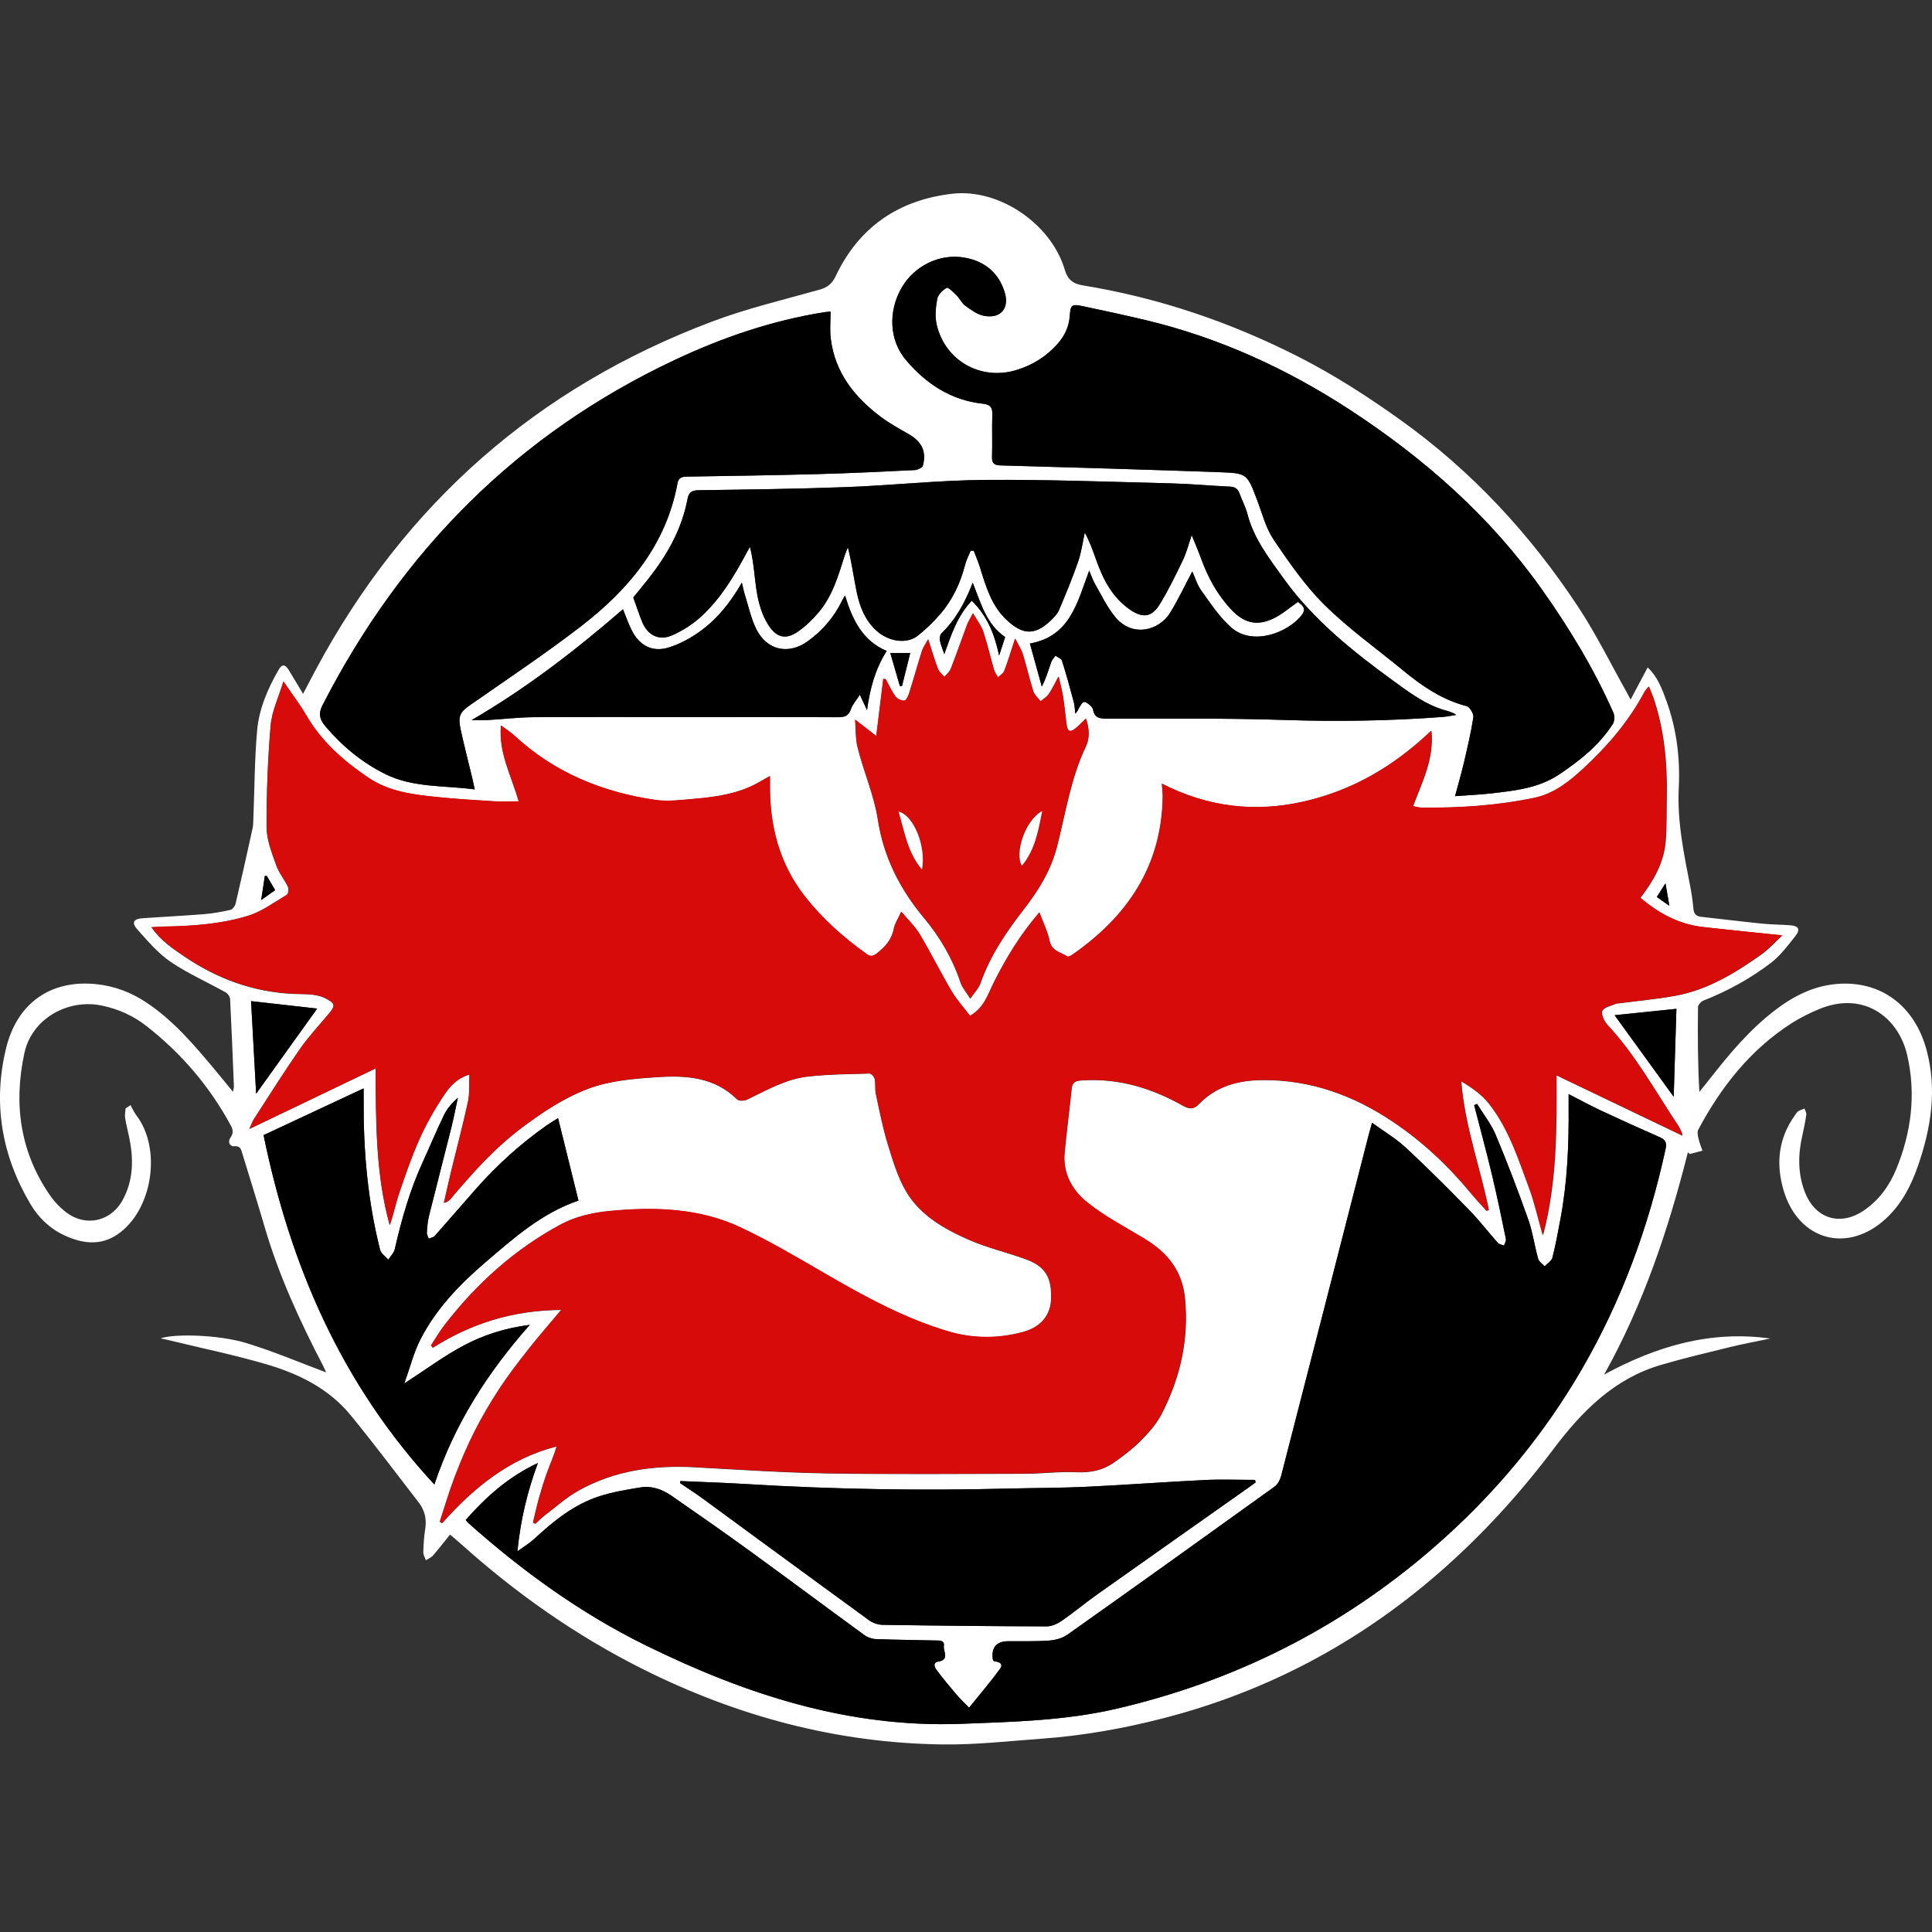 <?xml version="1.0" encoding="UTF-8" standalone="no"?>
<svg
   id="Layer_0_Image"
   data-name="Layer 0 Image"
   viewBox="0 0 1000 1000"
   version="1.1"
   sodipodi:docname="favicon.svg"
   inkscape:version="1.4 (e7c3feb100, 2024-10-09)"
   width="1000"
   height="1000"
   xmlns:inkscape="http://www.inkscape.org/namespaces/inkscape"
   xmlns:sodipodi="http://sodipodi.sourceforge.net/DTD/sodipodi-0.dtd"
   xmlns="http://www.w3.org/2000/svg"
   xmlns:svg="http://www.w3.org/2000/svg">
  <rect x="0" y="0" width="1000" height="1000" fill="#333333" stroke="none"/>
  <sodipodi:namedview
     id="namedview29"
     pagecolor="#505050"
     bordercolor="#eeeeee"
     borderopacity="1"
     inkscape:showpageshadow="0"
     inkscape:pageopacity="0"
     inkscape:pagecheckerboard="0"
     inkscape:deskcolor="#d1d1d1"
     inkscape:zoom="0.6440553"
     inkscape:cx="758.47524"
     inkscape:cy="512.37836"
     inkscape:window-width="1920"
     inkscape:window-height="1080"
     inkscape:window-x="0"
     inkscape:window-y="0"
     inkscape:window-maximized="1"
     inkscape:current-layer="Layer_0_Image" />
  <defs
     id="defs1">
    <style
       id="style1">
      .cls-1 {
        fill: #fff;
      }

      .cls-2 {
        fill: #d80b0b;
      }
    </style>
  </defs>
  <path
     class="cls-1"
     d="m 67.56,572.006 c 0.983,1.742 1.776,3.63 2.975,5.208 13.287,17.357 8.484,49.129 -9.545,61.588 -9.045,6.251 -18.555,4.88 -27.858,0.517 -7.501,-3.518 -13.304,-9.209 -17.451,-16.218 C 0.832,598.002 -3.746,570.937 3.126,542.648 8.92,518.816 26.587,506.969 49.919,509.409 c 9.329,0.974 17.857,4.199 25.651,9.355 13.847,9.148 24.496,21.607 35.015,34.178 3.216,3.845 6.363,7.743 9.993,12.166 0.25,-1.362 0.517,-2.104 0.491,-2.837 -0.604,-15.072 -1.198,-30.143 -1.975,-45.206 -0.06,-1.198 -1.19,-2.802 -2.276,-3.414 -9.502,-5.303 -19.581,-9.743 -28.531,-15.83 -6.493,-4.423 -11.812,-10.717 -17.124,-16.658 -3.242,-3.63 -2.13,-5.553 2.742,-5.898 10.597,-0.75 21.211,-1.25 31.799,-2.104 4.552,-0.371 9.096,-1.198 13.554,-2.207 1.095,-0.25 2.38,-1.905 2.664,-3.13 3.052,-12.985 5.949,-26.013 8.803,-39.05 0.397,-1.793 0.354,-3.699 0.431,-5.553 0.595,-15.054 0.604,-30.16 1.931,-45.146 0.992,-11.2 5.492,-21.599 11.105,-31.376 1.759,-3.07 3.423,-2.949 5.268,0.121 2.354,3.914 4.708,7.82 7.415,12.313 2.449,-4.665 4.587,-8.838 6.803,-12.959 45.93,-85.368 114.141,-145.508 204.821,-179.704 18.072,-6.812 37.041,-11.295 55.691,-16.529 4.147,-1.164 6.544,-3.164 8.372,-7.027 12.062,-25.556 32.825,-39.498 60.407,-42.637 24.358,-2.776 51.156,15.718 58.122,39.257 1.578,5.32 4.32,7.363 9.415,8.191 39.291,6.406 76.531,19.072 111.968,37.144 18.339,9.355 35.549,20.452 52.302,32.428 37.05,26.487 67.4,59.321 92.309,97.181 9.278,14.097 16.753,29.384 25.048,44.128 0.483,0.854 0.923,1.733 1.854,3.509 3.121,-5.863 5.889,-11.08 8.838,-16.641 5.096,4.751 7.45,11.088 9.726,17.357 5.268,14.503 7.14,29.686 6.372,44.93 -0.897,17.632 2.733,34.515 6.036,51.544 0.707,3.656 1.207,7.372 1.544,11.088 0.233,2.595 1.414,3.863 3.948,4.147 10.545,1.164 21.073,2.466 31.635,3.535 4.846,0.491 9.743,0.474 14.607,0.854 4.268,0.336 5.294,2.156 2.612,5.544 -3.897,4.932 -7.785,10.174 -12.708,13.934 -10.623,8.122 -22.349,14.546 -34.851,19.469 -1.251,0.491 -2.845,2.207 -2.862,3.38 -0.198,14.503 -0.13,28.996 0.698,43.947 1.897,-2.38 3.811,-4.734 5.691,-7.131 10.027,-12.804 20.461,-25.22 33.472,-35.179 9.519,-7.286 19.926,-12.597 32.083,-13.597 22.444,-1.854 40.111,11.105 46.327,34.075 5.596,20.659 2.336,40.731 -4.552,60.468 -3.493,10.002 -8.347,19.288 -16.167,26.643 -19.83,18.641 -45.482,11.769 -53.234,-14.296 -4.112,-13.83 -2.725,-26.996 5.889,-38.981 0.5,-0.698 0.94,-1.543 1.621,-1.983 0.992,-0.638 2.181,-0.966 3.293,-1.423 0.336,1.035 1.061,2.13 0.931,3.095 -0.5,3.544 -1.19,7.07 -1.992,10.554 -2.319,10.028 -2.492,19.995 1.293,29.678 5.441,13.899 18.529,17.745 30.79,9.217 7.674,-5.329 12.968,-12.692 16.451,-21.159 7.864,-19.081 10.33,-39.024 5.665,-59.105 -4.613,-19.857 -22.849,-33.325 -45.741,-23.694 -4.871,2.052 -9.699,4.423 -14.14,7.277 -21.349,13.709 -36.489,32.963 -48.259,55.096 -0.638,1.207 -0.19,3.164 0.155,4.69 0.474,2.095 1.336,4.104 2.026,6.156 -2.19,0.569 -4.388,1.138 -6.578,1.716 -0.328,-0.293 -0.647,-0.595 -0.966,-0.888 -10.062,39.921 -23.064,78.712 -43.344,115.055 27.022,-14.692 55.095,-23.013 85.981,-18.658 -6.958,1.466 -13.968,2.742 -20.875,4.432 -11.985,2.932 -24.004,5.777 -35.834,9.26 -24.09,7.096 -40.723,23.909 -55.329,43.292 -17.857,23.711 -37.774,45.525 -60.252,64.977 -41.326,35.765 -88.343,60.7 -141.266,74.427 -20.892,5.423 -42.094,9.191 -63.632,10.743 -17.037,1.233 -34.109,3.182 -51.147,2.966 -54.786,-0.69 -106.441,-14.554 -155.329,-39.05 -34.385,-17.227 -65.546,-39.128 -94.111,-64.813 -1.69,-1.518 -3.449,-2.957 -5.57,-4.777 -3.035,3.777 -5.803,7.389 -8.786,10.812 -0.948,1.086 -2.466,1.673 -3.725,2.492 -0.466,-1.397 -1.354,-2.811 -1.319,-4.19 0.112,-4.009 0.353,-8.053 0.992,-12.011 0.828,-5.165 -0.285,-9.726 -3.423,-13.778 -11.683,-15.106 -23.125,-30.419 -35.239,-45.172 -11.338,-13.813 -26.97,-21.435 -43.671,-26.324 -16.374,-4.794 -33.135,-8.243 -49.724,-12.278 -1.509,-0.362 -3.018,-0.698 -4.932,-1.13 7.458,-2.457 30.057,-1.888 44.361,2.457 14.071,4.277 27.677,10.105 41.326,15.192 -0.207,-0.457 -0.733,-1.811 -1.397,-3.095 -12.088,-23.211 -23.021,-46.905 -30.402,-72.108 -3.716,-12.675 -7.639,-25.28 -11.519,-37.903 -0.638,-2.061 -0.854,-4.242 -4.346,-3.958 -2.233,0.19 -3.38,-2.311 -1.845,-4.449 1.569,-2.199 1.423,-3.983 0.19,-6.26 -10.942,-20.262 -25.608,-37.369 -43.697,-51.526 -6.751,-5.285 -14.477,-8.769 -22.901,-10.536 -17.822,-3.751 -36.386,6.734 -40.248,24.522 -5.742,26.427 -2.25,51.733 13.761,74.392 1.888,2.664 4.268,5.078 6.76,7.2 10.364,8.795 24.28,6.087 30.617,-6.001 5.329,-10.166 5.38,-20.961 3.104,-31.928 -0.698,-3.371 -1.586,-6.708 -2.121,-10.105 -0.25,-1.578 0.147,-3.259 0.25,-4.889 0.845,-0.56 1.69,-1.121 2.535,-1.681 z M 601.447,405.675 c 0.181,2.466 0.509,4.69 0.474,6.906 -0.569,35.799 -18.279,61.804 -46.758,81.626 -0.767,0.535 -2.164,1.198 -2.673,0.871 -3.423,-2.199 -8.088,-2.664 -9.183,-8.053 -0.957,-4.708 -3.207,-9.148 -5.251,-14.709 -10.045,11.735 -17.184,23.59 -23.427,35.98 -3.19,6.329 -5.087,13.425 -12.476,17.563 -3.259,-4.32 -6.872,-8.269 -9.528,-12.778 -5.742,-9.726 -10.778,-19.866 -16.555,-29.557 -2.414,-4.044 -6.001,-7.389 -9.484,-11.58 -1.655,3.656 -3.38,6.156 -3.889,8.881 -1.061,5.665 -4.458,9.338 -8.734,12.701 -1.923,1.518 -3.32,1.75 -5.303,0.336 -11.976,-8.536 -22.918,-18.279 -31.971,-29.824 -13.27,-16.925 -18.348,-36.688 -18.107,-57.976 0.017,-1.19 0,-2.38 0,-4.328 -2.837,1.595 -4.897,2.802 -7.01,3.932 -9.967,5.329 -20.909,6.872 -31.919,7.829 -6.846,0.595 -13.899,1.535 -20.598,0.552 -27.358,-4.027 -52.121,-14.14 -72.711,-33.221 -1.992,-1.845 -4.346,-3.302 -7.027,-5.311 -1.267,14.33 5.406,25.867 9.183,39.309 -4.734,0 -8.838,0.207 -12.907,-0.043 -9.45,-0.569 -18.908,-1.155 -28.333,-2.104 -12.83,-1.293 -25.53,-2.621 -36.817,-10.278 -12.752,-8.657 -23.944,-18.512 -31.79,-31.971 -3.337,-5.734 -7.406,-11.036 -11.925,-17.693 -2.509,8.312 -5.975,15.425 -6.605,22.771 -1.5,17.555 -2.173,35.222 -2.095,52.837 0.026,6.493 2.716,13.106 4.915,19.409 1.397,4.001 4.294,7.45 6.139,11.321 0.517,1.095 0.207,3.664 -0.578,4.13 -6.605,3.914 -13.028,8.734 -20.219,10.924 -13.882,4.216 -28.436,5.26 -42.973,5.51 -2.181,0.034 -4.363,0.216 -6.898,0.354 4.777,6.863 10.873,10.95 17.106,15.166 17.055,11.554 35.593,18.296 56.191,19.305 5.829,0.285 11.752,-0.371 17.253,2.552 4.397,2.345 4.785,3.535 1.578,7.406 -5.122,6.182 -10.692,12.054 -15.261,18.624 -8.269,11.873 -15.951,24.151 -23.823,36.291 -0.854,1.311 -1.336,2.863 -2.328,5.044 22.297,-10.692 43.646,-20.926 65.322,-31.316 0.207,27.557 -0.043,54.691 7.32,81.152 1.974,-5.613 3.078,-11.355 4.949,-16.839 3.242,-9.493 6.484,-19.029 10.614,-28.152 3.57,-7.898 7.941,-15.537 12.787,-22.728 2.837,-4.216 6.467,-8.381 12.899,-10.269 -0.224,5.096 0.198,9.734 -0.741,14.08 -2.595,12.045 -5.785,23.961 -8.691,35.946 -1.319,5.449 -2.526,10.933 -3.785,16.408 1.759,-0.423 2.647,-1.112 3.363,-1.957 11.364,-13.511 23.082,-26.617 37.343,-37.248 10.485,-7.812 21.254,-15.02 33.549,-19.719 11.562,-4.415 23.737,-5.329 35.886,-6.148 15.158,-1.026 29.893,-0.129 41.68,11.537 0.905,0.888 3.742,0.733 5.173,0.034 10.191,-4.958 20.185,-10.683 31.618,-11.933 10.51,-1.155 21.133,-1.224 31.721,-1.526 0.914,-0.026 2.466,1.733 2.707,2.871 0.526,2.492 0.06,5.199 0.595,7.691 1.862,8.665 3.535,17.417 6.13,25.884 2.587,8.441 5.139,17.184 9.579,24.694 7.329,12.399 19.788,19.391 32.575,24.987 9.407,4.121 19.572,6.458 29.255,9.985 10.14,3.69 13.571,9.381 13.201,20.59 -0.267,8.355 -5.156,14.537 -14.416,17.081 -12.873,3.535 -26.048,3.475 -38.714,-0.267 -22.97,-6.786 -43.844,-18.296 -64.477,-30.281 -14.123,-8.208 -28.264,-16.529 -43.016,-23.496 -21.676,-10.243 -45.068,-10.786 -68.4,-8.51 -8.407,0.819 -17.305,2.897 -24.668,6.837 -23.927,12.83 -43.844,30.73 -60.416,52.259 -2.544,3.311 -4.647,6.958 -6.958,10.441 0.31,0.388 0.621,0.785 0.931,1.173 19.96,-12.632 41.576,-19.434 66.52,-19.581 -6.096,7.286 -11.631,13.597 -16.822,20.176 -5.234,6.648 -10.424,13.364 -15.072,20.426 -4.725,7.174 -9.096,14.632 -12.985,22.288 -3.828,7.527 -7.139,15.348 -10.166,23.245 -2.957,7.717 -5.268,15.675 -7.855,23.53 0.388,0.25 0.776,0.509 1.164,0.759 16.382,-18.443 34.911,-33.558 59.321,-39.774 -1.311,4.725 -3.216,8.855 -4.777,13.123 -1.621,4.44 -3.026,8.976 -4.311,13.528 -1.198,4.234 -2.104,8.553 -3.138,12.838 0.422,0.181 0.845,0.353 1.267,0.535 1.44,-1.336 2.785,-2.802 4.346,-3.983 5.932,-4.501 11.528,-9.622 17.977,-13.209 18.598,-10.347 38.869,-13.218 59.933,-12.062 22.935,1.259 45.879,2.802 68.831,3.182 34.041,0.56 68.09,0.276 102.13,0.19 8.889,-0.026 17.813,-1.224 26.668,-0.802 7.079,0.336 13.459,-0.862 19.133,-4.759 5.053,-3.466 9.993,-7.251 14.304,-11.571 4.096,-4.113 8.139,-8.691 10.769,-13.804 9.631,-18.727 14.201,-38.55 12.106,-59.847 -1.397,-14.244 -9.036,-23.633 -20.685,-30.712 -10.131,-6.165 -20.814,-11.683 -29.988,-19.055 -7.631,-6.139 -12.649,-14.985 -11.623,-25.668 1.069,-11.131 2.5,-22.219 3.664,-33.342 0.362,-3.492 2.544,-3.854 5.415,-4.044 18.848,-1.242 36.075,4.009 52.233,13.14 3.414,1.931 5.639,1.768 8.217,-0.897 8.993,-9.295 20.366,-12.304 32.876,-12.407 24.823,-0.198 47.06,7.872 67.391,21.478 15.218,10.191 28.548,22.59 40.223,36.748 2.69,3.259 5.613,6.329 8.433,9.484 l 1.138,-0.535 c -4.509,-22.03 -12.45,-43.361 -14.304,-66.555 5.82,3.449 10.838,6.967 14.796,12.071 10.036,12.968 14.899,28.358 20.478,43.378 2.785,7.501 4.501,15.391 7.036,24.306 7.32,-27.867 7.105,-55.217 7.01,-82.851 21.849,10.467 43.309,20.745 65.201,31.238 -0.215,-0.957 -0.233,-1.362 -0.396,-1.699 -0.638,-1.285 -1.208,-2.621 -2,-3.802 -11.684,-17.503 -21.763,-36.118 -36.274,-51.673 -1.759,-1.888 -3.595,-5.63 -2.828,-7.415 0.828,-1.931 4.656,-2.569 7.191,-3.751 0.241,-0.112 0.569,-0.043 0.854,-0.078 9.933,-1.302 19.943,-2.207 29.79,-3.992 16.606,-3.018 30.721,-11.657 44.249,-21.202 4.079,-2.871 7.459,-6.725 11.08,-10.053 -14.115,-1.483 -27.634,-2.802 -41.12,-4.337 -12.355,-1.405 -22.788,-7.044 -32.324,-15.132 6.751,-8.769 12.123,-18.115 13.054,-29.178 0.664,-7.855 0.423,-15.787 0.569,-23.677 0.31,-16.598 -1.224,-32.971 -6.294,-48.879 -0.75,-2.362 -1.759,-4.639 -2.906,-7.622 -1.103,1.388 -1.733,1.966 -2.112,2.681 -8.053,15.141 -19.003,27.988 -31.497,39.559 -7.406,6.855 -15.322,13.226 -25.479,15.365 -19.297,4.052 -38.895,5.329 -58.588,5.104 -1.328,-0.017 -2.656,-0.457 -4.415,-0.785 4.647,-12.58 10.916,-24.22 9.502,-39.007 -19.357,18.4 -40.636,30.85 -65.813,36.601 -25.677,5.872 -49.957,2.845 -73.66,-9.209 z m 210.459,160.623 c 0,2.923 -0.017,4.759 0,6.587 0.164,19.271 -0.612,38.472 -4.13,57.467 -1.285,6.915 -2.544,13.839 -4.277,20.65 -0.431,1.707 -2.638,2.975 -4.027,4.44 -1.155,-1.302 -2.932,-2.44 -3.354,-3.949 -1.888,-6.751 -2.802,-13.813 -5.139,-20.392 -5.225,-14.718 -10.786,-29.333 -16.822,-43.74 -2.38,-5.682 -6.389,-10.683 -9.648,-16.003 -0.5,0.224 -0.992,0.448 -1.492,0.673 3.095,12.045 6.355,24.056 9.243,36.144 2.621,10.985 4.897,22.056 7.182,33.118 0.207,1.017 -0.621,2.25 -0.974,3.389 -1.078,-0.44 -2.475,-0.578 -3.173,-1.362 -5.053,-5.673 -9.683,-11.752 -14.985,-17.175 -10.717,-10.959 -21.564,-21.814 -32.799,-32.247 -5.078,-4.708 -11.2,-8.295 -17.331,-12.735 -0.793,2.819 -1.38,4.716 -1.871,6.648 -15.046,58.691 -30.066,117.391 -45.198,176.066 -0.526,2.043 -1.759,4.406 -3.397,5.587 -35.661,25.677 -71.383,51.259 -107.243,76.651 -2.612,1.854 -6.286,2.802 -9.545,3.035 -7.01,0.509 -14.071,0.267 -21.107,0.336 q -9.088,0.086 -7.993,9.183 c 0.035,0.276 0.207,0.535 0.405,1.026 2.061,0.517 5.716,0.828 3.242,4.234 -4.906,6.768 -10.39,13.114 -15.899,19.969 -2.837,-2.957 -4.932,-4.932 -6.777,-7.113 -3.432,-4.044 -6.82,-8.131 -10.002,-12.373 -1.06,-1.414 -2.147,-3.897 0.819,-4.371 6.113,-0.992 2.475,-5.415 2.914,-8.131 0.5,-3.13 -2.561,-2.776 -4.647,-2.819 -10.2,-0.241 -20.4,-0.328 -30.592,-0.724 -1.992,-0.078 -4.251,-0.862 -5.863,-2.035 -19.848,-14.468 -39.524,-29.169 -59.398,-43.603 -13.356,-9.7 -26.893,-19.159 -40.473,-28.54 -4.69,-3.242 -10.088,-5.277 -15.873,-4.346 -7.191,1.164 -14.477,2.362 -21.383,4.578 -13.123,4.216 -23.651,12.718 -33.627,21.969 -2.388,2.216 -5.251,3.923 -8.855,6.579 1.587,-16.374 5.139,-30.876 10.571,-45.724 -15.417,7.191 -26.875,17.607 -37.36,29.471 0.535,0.629 0.845,1.112 1.25,1.474 28.108,25.065 58.433,46.982 92.318,63.615 51.38,25.22 104.699,42.62 162.986,40.43 26.875,-1.009 53.768,-1.673 80.057,-7.76 61.425,-14.227 116.236,-41.792 163.96,-83.092 63.77,-55.182 102.82,-124.824 120.53,-206.881 0.681,-3.147 -0.233,-4.673 -3.095,-5.923 -10.243,-4.492 -20.443,-9.114 -30.574,-13.856 -5.294,-2.475 -10.424,-5.294 -16.572,-8.441 z M 753.103,412.099 c 7.182,-0.535 13.339,-0.785 19.443,-1.5 12.088,-1.431 24.065,-2.69 34.765,-9.907 10.717,-7.225 20.581,-15.063 27.539,-26.039 0.914,-1.44 0.966,-4.156 0.259,-5.768 -10.028,-22.676 -22.823,-43.784 -37.127,-63.96 -26.608,-37.532 -60.459,-67.374 -98.767,-92.473 -32.842,-21.512 -68.012,-37.627 -106.26,-46.767 -10.752,-2.569 -21.564,-4.872 -32.368,-7.174 -5.863,-1.25 -6.458,-0.742 -6.863,5.07 -0.388,5.535 -2.638,10.226 -6.243,14.339 -5.846,6.656 -13.114,11.149 -21.538,13.675 -18.236,5.475 -36.524,-4.725 -41.033,-23.263 -1.043,-4.277 -0.595,-9.131 0.198,-13.537 0.405,-2.242 2.794,-4.673 4.932,-5.785 0.836,-0.431 3.578,2.388 5.191,3.992 1.612,1.612 2.604,3.966 4.406,5.251 2.966,2.112 6.182,4.544 9.605,5.208 8.674,1.681 13.408,-3.837 10.786,-12.244 -3.156,-10.122 -10.467,-16.055 -20.702,-17.857 -12.916,-2.276 -26.039,4.242 -32.566,15.485 -7.139,12.295 -6.501,27.281 2.207,37.558 10.459,12.321 23.349,20.814 39.826,22.573 3.923,0.422 4.984,2 4.846,5.734 -0.267,7.174 0.103,14.373 -0.155,21.547 -0.129,3.57 0.992,4.561 4.578,4.656 37.757,1.043 75.505,2.156 113.253,3.509 14.304,0.509 14.227,0.836 19.4,14.451 2.647,6.958 4.509,14.528 8.596,20.555 8.036,11.847 16.322,23.875 26.453,33.859 12.502,12.321 27.005,22.616 40.602,33.825 9.821,8.096 20.167,15.123 32.764,18.391 1.63,0.422 3.768,3.983 3.501,5.76 -1.233,8.053 -3.147,16.011 -5.001,23.961 -1.267,5.415 -2.845,10.752 -4.492,16.891 z M 502.447,285.025 c 0.517,0.008 1.035,0.017 1.552,0.026 1.078,2.845 2.302,5.648 3.199,8.545 3.078,9.924 6.053,20.081 13.89,27.332 7.536,6.967 13.916,8.795 22.797,0.207 1.638,-1.578 3.389,-3.337 4.251,-5.372 3.509,-8.277 6.949,-16.606 9.898,-25.099 1.664,-4.811 2.319,-9.967 3.432,-14.977 2.63,4.742 4.285,9.571 6.001,14.382 3.518,9.881 8.165,18.917 17.089,25.246 6.596,4.682 11.493,4.406 15.735,-2.578 4.449,-7.32 8.251,-15.063 11.959,-22.806 1.862,-3.889 2.906,-8.174 4.553,-12.951 1.802,4.475 3.466,8.226 4.854,12.08 3.501,9.683 8.295,18.538 15.348,26.16 6.587,7.122 13.278,9.071 22.004,4.932 4.527,-2.147 8.424,-5.613 12.83,-8.639 1.793,1.587 4.673,3.164 2.069,6.63 -6.906,9.183 -25.323,16.391 -36.472,6.768 -6.139,-5.303 -10.761,-12.476 -15.589,-19.141 -2.233,-3.078 -3.337,-6.967 -4.734,-10.002 -3.863,7.277 -7.312,14.675 -11.588,21.564 -5.51,8.881 -19.417,13.002 -28.488,1.793 -4.078,-5.044 -6.95,-11.08 -10.209,-16.762 -1.267,-2.207 -2.069,-4.682 -3.078,-7.036 -6.191,16.632 -9.941,34.084 -30.695,37.739 2.087,7.536 4.121,14.916 6.165,22.306 2.164,-4.147 3.432,-8.493 4.906,-12.761 0.414,-1.19 1.44,-2.173 2.19,-3.242 1.155,0.862 3.001,1.509 3.354,2.621 2.233,7.07 4.19,14.227 6.105,21.4 0.509,1.914 0.526,3.958 0.767,5.941 1.25,-1.086 1.509,-2.207 2.078,-3.147 0.673,-1.104 1.561,-2.785 2.457,-2.854 1.104,-0.086 2.406,1.13 3.44,2 0.621,0.517 1.104,1.414 1.267,2.216 0.81,3.923 3.337,4.406 6.941,4.406 30.73,0.043 61.485,-0.319 92.197,0.69 27.324,0.897 54.544,0.483 81.773,-1.569 2.362,-0.181 4.708,-0.698 7.053,-1.061 -2.147,-1.466 -4.216,-1.905 -6.242,-2.509 -9.941,-2.949 -18.003,-9.045 -26.263,-15.054 -21.219,-15.434 -41.55,-31.669 -57.036,-53.268 -7.458,-10.407 -15.304,-20.461 -18.572,-33.204 -0.923,-3.587 -2.759,-6.932 -4.018,-10.442 -0.879,-2.449 -2.285,-3.552 -5.018,-3.673 -10.191,-0.448 -20.357,-1.44 -30.548,-1.69 -32.161,-0.793 -64.339,-2.035 -96.5,-1.776 -23.797,0.19 -47.569,2.811 -71.375,3.708 -25.539,0.966 -51.104,1.259 -76.66,1.63 -3.578,0.052 -5.035,1.181 -5.691,4.622 -2.932,15.477 -10.433,28.772 -20.055,41.007 -2.742,3.492 -5.596,6.898 -8.01,9.881 1.561,4.337 2.906,8.372 4.458,12.321 2.725,6.958 8.579,10.295 15.417,7.372 5.665,-2.414 11.149,-6.001 15.658,-10.191 9.76,-9.079 16.624,-20.46 22.875,-32.161 0.638,-1.19 1.319,-2.363 1.983,-3.535 1.483,5.785 2.043,11.416 2.682,17.029 0.931,8.174 2.319,16.253 6.829,23.358 4.147,6.527 8.881,7.846 15.218,3.544 3.975,-2.699 7.544,-6.199 10.683,-9.864 7.381,-8.622 10.381,-19.383 13.752,-29.919 0.423,-1.336 1.017,-2.613 1.535,-3.923 2,7.941 3.001,15.623 4.561,23.185 1.526,7.381 4.234,14.365 9.924,19.702 6.389,5.992 15.908,7.432 21.711,2.854 4.104,-3.233 7.915,-6.949 11.355,-10.89 6.536,-7.475 10.683,-16.253 13.14,-25.884 0.638,-2.492 1.906,-4.828 2.88,-7.234 z M 245.72,408.589 c -0.5,-2.311 -0.828,-3.958 -1.216,-5.596 -2.009,-8.372 -4.19,-16.71 -6.018,-25.125 -1.621,-7.493 -0.423,-9.26 5.441,-13.347 19.064,-13.295 38.446,-26.203 56.838,-40.386 24.651,-19.003 44.008,-42.076 49.905,-73.961 0.535,-2.906 2.199,-3.44 4.846,-3.475 22.694,-0.354 45.379,-0.698 68.064,-1.311 16.658,-0.448 33.299,-1.25 49.94,-2.078 1.483,-0.078 3.889,-1.25 4.182,-2.362 1.94,-7.217 -0.647,-12.364 -7.26,-16.175 -4.966,-2.863 -10.071,-5.622 -14.632,-9.053 -13.632,-10.269 -23.72,-23.013 -25.832,-40.602 -0.535,-4.484 -0.078,-9.088 -0.078,-13.821 -1.543,0.129 -2.25,0.147 -2.949,0.259 -27.169,4.277 -52.966,13.106 -77.712,24.754 -81.497,38.36 -141.404,98.888 -182.334,178.756 -2.268,4.423 -1.388,7.406 1.423,10.743 8.708,10.338 18.977,18.848 31.04,24.832 14.425,7.165 30.411,5.846 46.344,7.958 z m 106.433,358.011 c -0.06,0.336 -0.121,0.673 -0.181,1.009 3.777,2.561 7.631,5.018 11.312,7.708 28.859,21.116 57.657,42.318 86.584,63.347 1.923,1.397 4.665,2.302 7.044,2.337 28.289,0.431 56.579,0.724 84.868,0.793 2.613,0 5.553,-1.336 7.777,-2.871 6.139,-4.234 11.873,-9.062 17.969,-13.382 26.237,-18.607 52.552,-37.119 78.833,-55.674 1.207,-0.854 2.397,-1.733 3.587,-2.604 -0.121,-0.431 -0.241,-0.862 -0.362,-1.293 -8.674,0 -17.365,-0.353 -26.013,0.069 -20.461,1 -40.887,2.544 -61.347,3.509 -13.183,0.621 -26.401,0.578 -39.602,0.905 -45.551,1.147 -91.059,0.448 -136.541,-2.337 -11.295,-0.69 -22.616,-1.035 -33.92,-1.535 z M 136.417,587.535 c 13.899,67.779 40.412,129.006 88.412,180.851 10.562,-31.514 27.514,-57.872 49.388,-82.627 -12.933,1.647 -24.013,5.285 -34.196,10.683 -10.286,5.449 -19.719,12.511 -30.738,19.65 2.949,-8.226 4.863,-16.08 8.467,-23.073 8.079,-15.658 20.219,-28.264 33.454,-39.593 14.666,-12.554 29.195,-25.513 48.215,-32.006 -3.526,-14.227 -6.975,-28.177 -10.562,-42.663 -2.431,1.543 -4.156,2.535 -5.785,3.673 -13.571,9.519 -25.78,20.564 -36.748,32.98 -7.122,8.062 -14.115,16.236 -21.262,24.272 -0.698,0.793 -2.069,0.992 -3.13,1.457 -0.353,-1 -1.052,-2.026 -0.992,-3.009 0.172,-2.837 0.362,-5.734 1.043,-8.476 3.794,-15.313 7.777,-30.574 11.606,-45.879 1.285,-5.147 2.276,-10.364 3.406,-15.546 -3.009,2.664 -5.518,5.492 -7.113,8.777 -3.94,8.114 -7.398,16.451 -11.149,24.66 -6.596,14.416 -10.898,29.548 -14.416,44.956 -0.448,1.957 -2.19,3.621 -3.337,5.423 -1.457,-1.716 -3.751,-3.225 -4.251,-5.182 -6.449,-25.479 -8.683,-51.449 -8.51,-77.669 0.008,-1.914 0,-3.837 0,-5.846 -17.555,8.208 -34.532,16.141 -51.802,24.211 z m 411.59,-237.361 c -2.147,3.94 -3.38,6.708 -5.087,9.148 -1.035,1.492 -2.794,2.483 -4.225,3.699 -1.302,-1.716 -3.182,-3.242 -3.802,-5.173 -2.009,-6.277 -3.423,-12.744 -5.363,-19.046 -0.785,-2.552 -2.337,-4.872 -4.018,-8.251 -2.13,6.467 -3.682,11.666 -5.604,16.727 -0.509,1.345 -2.155,2.268 -3.276,3.389 -0.707,-1.302 -1.664,-2.535 -2.069,-3.932 -1.914,-6.605 -3.432,-13.33 -5.596,-19.84 -1.009,-3.044 -3.156,-5.708 -5.294,-9.424 -1.457,2.811 -2.406,4.259 -3.001,5.846 -2.863,7.648 -5.535,15.373 -8.493,22.978 -0.604,1.561 -2.156,2.742 -3.268,4.104 -1.138,-1.336 -2.742,-2.5 -3.328,-4.052 -1.811,-4.742 -3.233,-9.631 -5.104,-15.391 -1.414,2.613 -2.647,4.242 -3.225,6.087 -2.294,7.243 -4.311,14.58 -6.596,21.823 -0.466,1.474 -1.586,3.777 -2.526,3.837 -1.517,0.095 -3.664,-0.957 -4.596,-2.233 -2,-2.733 -3.397,-5.906 -5.044,-8.898 -0.405,-0.069 -0.819,-0.129 -1.224,-0.198 -1.164,9.45 -2.328,18.9 -3.647,29.643 -3.846,-2.992 -6.855,-5.329 -10.942,-8.51 0.422,5.354 0.19,9.847 1.216,14.046 3.104,12.744 8.562,24.806 10.588,37.903 2.975,19.184 11.364,35.774 23.832,50.707 8.269,9.89 14.822,21.073 18.96,33.506 0.897,2.69 2.975,4.984 5.001,8.26 2.207,-3.285 4.346,-5.423 5.251,-7.993 5.01,-14.296 13.339,-26.548 22.538,-38.386 7.588,-9.769 13.959,-20.098 17.124,-32.454 4.458,-17.4 7.062,-35.36 14.96,-51.837 2.069,-4.311 1.673,-9.321 0.026,-14.252 -1.974,1.862 -3.561,3.526 -5.32,4.975 -2.828,2.328 -4.259,1.75 -4.734,-1.854 -0.638,-4.837 -1.078,-9.709 -1.819,-14.528 -0.491,-3.19 -1.371,-6.311 -2.285,-10.433 z M 322.432,315.34 c -24.392,21.081 -49.483,40.593 -78.333,57.381 3.501,0 5.854,0.121 8.191,-0.017 8.01,-0.474 16.011,-1.44 24.021,-1.492 27.858,-0.181 55.717,-0.069 83.584,-0.06 24.556,0 49.112,-0.052 73.677,0.069 3.371,0.017 5.596,-0.483 6.837,-4.104 0.879,-2.561 2.871,-4.742 4.647,-7.536 1.474,3.173 2.595,5.579 3.708,7.984 1.5,-11.036 4.208,-21.193 10.183,-30.652 -12.399,-5.173 -17.701,-15.986 -21.573,-28.712 -0.914,1.621 -1.285,2.207 -1.587,2.828 -4.104,8.441 -10.097,15.356 -17.632,20.823 -10.01,7.26 -21.297,4.759 -26.737,-6.32 -2.751,-5.587 -4.052,-11.899 -5.949,-17.9 -0.517,-1.647 -0.828,-3.363 -1.483,-6.113 -6.001,10.554 -12.847,18.909 -21.633,25.254 -4.906,3.544 -10.519,6.587 -16.27,8.364 -8.32,2.569 -14.994,-0.897 -18.969,-8.639 -1.819,-3.544 -3.113,-7.372 -4.682,-11.183 z M 132.58,566.1 c 11.028,-15.382 21.271,-29.66 31.592,-44.051 -11.278,-1.267 -22.263,-2.509 -34.222,-3.854 0.871,15.925 1.724,31.488 2.63,47.905 z m 703.141,-40.636 c 10.174,14.054 20.098,27.746 30.583,42.232 0.475,-15.451 0.932,-30.367 1.406,-45.534 -11.132,1.147 -21.444,2.216 -31.989,3.302 z M 502.981,310.917 c 8.01,7.898 11.787,17.227 14.166,28.41 1.276,-3.897 2.199,-6.708 3.13,-9.562 -9.734,-6.699 -12.545,-17.425 -16.796,-28.203 -4.009,10.459 -8.838,19.141 -16.184,26.28 -0.776,0.75 -1.009,2.544 -0.785,3.725 0.405,2.173 1.328,4.242 2.259,7.001 3.621,-10.01 6.622,-19.59 14.218,-27.651 z m -37.196,44.232 c 0.379,-0.052 0.75,-0.103 1.13,-0.155 1.414,-5.691 2.828,-11.381 4.225,-17.003 h -10.329 c 1.768,6.087 3.371,11.623 4.984,17.158 z m -327.704,98.224 c -0.336,0 -0.664,0.017 -1,0.017 -0.569,3.785 -1.147,7.57 -1.888,12.459 3.035,-2.156 5.07,-3.595 7.225,-5.122 -1.612,-2.733 -2.975,-5.044 -4.337,-7.355 z m 725.981,15.494 c -0.75,-4.371 -1.302,-7.562 -2.017,-11.666 -1.845,2.914 -3.104,4.897 -4.484,7.07 1.992,1.405 3.785,2.673 6.501,4.596 z"
     id="path2"
     style="stroke-width:0.862" />
  <path
     d="m 811.906,566.298 c 6.148,3.147 11.278,5.967 16.572,8.441 10.14,4.742 20.331,9.355 30.574,13.856 2.854,1.25 3.776,2.776 3.095,5.923 -17.71,82.066 -56.76,151.708 -120.53,206.881 -47.724,41.3 -102.535,68.866 -163.96,83.092 -26.289,6.087 -53.19,6.751 -80.057,7.76 -58.286,2.19 -111.606,-15.21 -162.986,-40.43 -33.885,-16.632 -64.201,-38.55 -92.318,-63.615 -0.414,-0.371 -0.724,-0.845 -1.25,-1.474 10.493,-11.856 21.944,-22.28 37.36,-29.471 -5.432,14.847 -8.984,29.35 -10.571,45.724 3.604,-2.647 6.467,-4.354 8.855,-6.579 9.967,-9.252 20.504,-17.753 33.627,-21.969 6.906,-2.216 14.192,-3.423 21.383,-4.578 5.786,-0.931 11.174,1.104 15.874,4.346 13.58,9.39 27.117,18.84 40.473,28.54 19.874,14.434 39.55,29.134 59.398,43.602 1.612,1.173 3.871,1.957 5.863,2.035 10.191,0.397 20.392,0.483 30.592,0.724 2.087,0.052 5.147,-0.31 4.647,2.819 -0.44,2.716 3.207,7.148 -2.914,8.131 -2.966,0.483 -1.88,2.966 -0.819,4.371 3.182,4.242 6.57,8.329 10.002,12.373 1.845,2.181 3.94,4.147 6.777,7.113 5.518,-6.855 10.993,-13.209 15.899,-19.969 2.466,-3.397 -1.19,-3.708 -3.242,-4.234 -0.198,-0.5 -0.371,-0.759 -0.405,-1.026 q -1.095,-9.096 7.993,-9.183 c 7.036,-0.069 14.097,0.164 21.107,-0.336 3.259,-0.233 6.932,-1.181 9.545,-3.035 35.86,-25.392 71.582,-50.975 107.243,-76.651 1.647,-1.181 2.871,-3.544 3.397,-5.587 15.132,-58.674 30.152,-117.374 45.198,-176.066 0.491,-1.923 1.078,-3.828 1.871,-6.648 6.122,4.44 12.252,8.019 17.331,12.735 11.235,10.424 22.081,21.28 32.799,32.247 5.303,5.423 9.933,11.502 14.985,17.175 0.69,0.776 2.095,0.923 3.173,1.362 0.354,-1.138 1.181,-2.371 0.974,-3.389 -2.285,-11.062 -4.553,-22.133 -7.182,-33.118 -2.888,-12.097 -6.148,-24.099 -9.243,-36.144 0.5,-0.224 0.992,-0.448 1.492,-0.673 3.268,5.311 7.268,10.312 9.648,16.003 6.036,14.399 11.597,29.022 16.822,43.74 2.328,6.57 3.251,13.64 5.139,20.392 0.422,1.509 2.199,2.638 3.354,3.949 1.388,-1.466 3.587,-2.725 4.027,-4.44 1.733,-6.803 2.992,-13.735 4.277,-20.65 3.518,-18.995 4.294,-38.196 4.13,-57.467 -0.017,-1.837 0,-3.673 0,-6.587 z"
     id="path11"
     style="stroke-width:0.862" />
  <path
     d="m 753.103,412.099 c 1.647,-6.139 3.225,-11.476 4.492,-16.891 1.854,-7.95 3.768,-15.908 5.001,-23.961 0.267,-1.776 -1.871,-5.337 -3.501,-5.76 -12.606,-3.268 -22.944,-10.295 -32.764,-18.391 -13.597,-11.218 -28.1,-21.504 -40.602,-33.825 -10.131,-9.984 -18.417,-22.012 -26.453,-33.859 -4.087,-6.027 -5.949,-13.597 -8.596,-20.555 -5.173,-13.614 -5.096,-13.942 -19.4,-14.451 -37.748,-1.354 -75.496,-2.466 -113.253,-3.509 -3.578,-0.095 -4.699,-1.095 -4.578,-4.656 0.25,-7.174 -0.112,-14.373 0.155,-21.547 0.138,-3.742 -0.923,-5.311 -4.846,-5.734 -16.477,-1.768 -29.367,-10.252 -39.826,-22.573 -8.717,-10.269 -9.346,-25.254 -2.207,-37.558 6.527,-11.252 19.65,-17.762 32.566,-15.485 10.235,1.802 17.546,7.734 20.702,17.857 2.621,8.407 -2.112,13.925 -10.786,12.244 -3.423,-0.664 -6.639,-3.095 -9.605,-5.208 -1.793,-1.285 -2.785,-3.639 -4.406,-5.251 -1.612,-1.604 -4.354,-4.432 -5.191,-3.992 -2.138,1.112 -4.527,3.544 -4.932,5.786 -0.793,4.406 -1.233,9.26 -0.198,13.537 4.509,18.538 22.797,28.738 41.033,23.263 8.424,-2.526 15.692,-7.018 21.538,-13.675 3.604,-4.104 5.854,-8.803 6.242,-14.339 0.414,-5.811 1,-6.311 6.863,-5.07 10.812,2.294 21.624,4.604 32.368,7.174 38.248,9.14 73.418,25.254 106.26,46.767 38.317,25.099 72.168,54.941 98.767,92.473 14.304,20.176 27.1,41.283 37.127,63.96 0.716,1.612 0.655,4.337 -0.259,5.768 -6.958,10.985 -16.831,18.814 -27.539,26.039 -10.7,7.217 -22.676,8.476 -34.765,9.907 -6.105,0.724 -12.261,0.966 -19.443,1.5 z"
     id="path12"
     style="stroke-width:0.862" />
  <path
     d="m 502.447,285.025 c -0.974,2.406 -2.25,4.742 -2.88,7.234 -2.457,9.631 -6.605,18.417 -13.14,25.884 -3.44,3.94 -7.251,7.657 -11.355,10.89 -5.803,4.57 -15.322,3.13 -21.711,-2.854 -5.699,-5.337 -8.398,-12.321 -9.924,-19.702 -1.569,-7.562 -2.561,-15.244 -4.561,-23.185 -0.517,1.302 -1.112,2.587 -1.535,3.923 -3.371,10.536 -6.372,21.305 -13.752,29.919 -3.138,3.664 -6.708,7.165 -10.683,9.864 -6.337,4.302 -11.071,2.983 -15.218,-3.544 -4.509,-7.105 -5.906,-15.184 -6.829,-23.358 -0.638,-5.622 -1.198,-11.243 -2.682,-17.029 -0.664,1.181 -1.354,2.345 -1.983,3.535 -6.251,11.709 -13.106,23.082 -22.875,32.161 -4.509,4.199 -9.993,7.777 -15.658,10.191 -6.846,2.914 -12.692,-0.414 -15.417,-7.372 -1.552,-3.949 -2.897,-7.984 -4.458,-12.321 2.423,-2.983 5.268,-6.389 8.01,-9.881 9.614,-12.235 17.124,-25.53 20.055,-41.007 0.655,-3.44 2.104,-4.57 5.691,-4.621 25.556,-0.371 51.121,-0.664 76.66,-1.63 23.806,-0.897 47.577,-3.518 71.375,-3.708 32.161,-0.259 64.33,0.983 96.5,1.776 10.191,0.25 20.357,1.242 30.549,1.69 2.733,0.121 4.139,1.224 5.018,3.673 1.259,3.509 3.095,6.855 4.018,10.442 3.268,12.744 11.114,22.806 18.572,33.204 15.485,21.599 35.817,37.834 57.036,53.268 8.26,6.001 16.322,12.097 26.263,15.054 2.018,0.604 4.087,1.043 6.242,2.509 -2.354,0.362 -4.69,0.888 -7.053,1.061 -27.229,2.052 -54.449,2.466 -81.773,1.569 -30.704,-1 -61.459,-0.647 -92.197,-0.69 -3.604,0 -6.122,-0.483 -6.941,-4.406 -0.164,-0.802 -0.647,-1.699 -1.267,-2.216 -1.035,-0.871 -2.337,-2.078 -3.44,-2 -0.897,0.069 -1.785,1.75 -2.457,2.854 -0.569,0.94 -0.836,2.061 -2.078,3.147 -0.241,-1.983 -0.259,-4.027 -0.767,-5.941 -1.905,-7.165 -3.871,-14.33 -6.105,-21.4 -0.353,-1.112 -2.199,-1.759 -3.354,-2.621 -0.742,1.078 -1.776,2.052 -2.19,3.242 -1.474,4.268 -2.742,8.614 -4.906,12.761 -2.043,-7.381 -4.087,-14.77 -6.165,-22.306 20.745,-3.656 24.504,-21.107 30.695,-37.739 1.017,2.354 1.819,4.828 3.078,7.036 3.251,5.682 6.13,11.718 10.209,16.762 9.071,11.209 22.978,7.087 28.488,-1.793 4.268,-6.889 7.717,-14.296 11.588,-21.564 1.397,3.035 2.5,6.924 4.734,10.002 4.837,6.674 9.45,13.847 15.589,19.141 11.149,9.622 29.566,2.414 36.472,-6.768 2.604,-3.466 -0.267,-5.044 -2.069,-6.631 -4.406,3.026 -8.312,6.493 -12.83,8.639 -8.726,4.139 -15.416,2.19 -22.004,-4.932 -7.044,-7.622 -11.847,-16.477 -15.348,-26.16 -1.397,-3.854 -3.052,-7.613 -4.854,-12.08 -1.647,4.785 -2.682,9.062 -4.553,12.951 -3.708,7.734 -7.51,15.486 -11.959,22.806 -4.251,6.984 -9.148,7.26 -15.736,2.578 -8.915,-6.329 -13.563,-15.373 -17.089,-25.246 -1.716,-4.811 -3.371,-9.648 -6.001,-14.382 -1.112,5.001 -1.768,10.166 -3.432,14.977 -2.94,8.493 -6.389,16.813 -9.898,25.099 -0.862,2.035 -2.613,3.794 -4.251,5.372 -8.881,8.579 -15.27,6.76 -22.797,-0.207 -7.838,-7.251 -10.812,-17.417 -13.89,-27.332 -0.897,-2.897 -2.121,-5.699 -3.199,-8.545 -0.517,-0.008 -1.035,-0.017 -1.552,-0.026 z"
     id="path13"
     style="stroke-width:0.862" />
  <path
     d="m 245.72,408.589 c -15.934,-2.104 -31.919,-0.793 -46.344,-7.958 -12.062,-5.992 -22.323,-14.503 -31.04,-24.832 -2.811,-3.337 -3.69,-6.32 -1.423,-10.743 40.938,-79.867 100.845,-140.387 182.334,-178.756 24.746,-11.649 50.543,-20.478 77.712,-24.754 0.698,-0.112 1.405,-0.129 2.949,-0.259 0,4.742 -0.457,9.338 0.078,13.821 2.112,17.589 12.2,30.342 25.832,40.602 4.561,3.44 9.657,6.191 14.632,9.053 6.605,3.811 9.191,8.958 7.26,16.175 -0.302,1.112 -2.699,2.294 -4.182,2.363 -16.641,0.828 -33.29,1.63 -49.94,2.078 -22.685,0.612 -45.379,0.957 -68.064,1.311 -2.647,0.043 -4.311,0.569 -4.846,3.475 -5.898,31.876 -25.254,54.958 -49.905,73.961 -18.391,14.175 -37.774,27.091 -56.838,40.386 -5.863,4.087 -7.062,5.854 -5.441,13.347 1.819,8.415 4.001,16.753 6.018,25.125 0.388,1.63 0.716,3.285 1.216,5.596 z"
     id="path14"
     style="stroke-width:0.862" />
  <path
     d="m 352.153,766.601 c 11.304,0.5 22.625,0.845 33.92,1.535 45.482,2.785 90.999,3.492 136.541,2.337 13.201,-0.336 26.418,-0.285 39.602,-0.905 20.461,-0.966 40.895,-2.518 61.347,-3.509 8.657,-0.422 17.348,-0.069 26.013,-0.069 0.121,0.431 0.241,0.862 0.362,1.293 -1.198,0.871 -2.38,1.75 -3.587,2.604 -26.281,18.546 -52.595,37.058 -78.833,55.674 -6.087,4.32 -11.821,9.14 -17.969,13.382 -2.225,1.535 -5.165,2.88 -7.777,2.871 -28.289,-0.069 -56.579,-0.362 -84.868,-0.793 -2.38,-0.034 -5.122,-0.94 -7.044,-2.337 -28.919,-21.038 -57.717,-42.232 -86.584,-63.347 -3.682,-2.69 -7.536,-5.147 -11.312,-7.708 0.06,-0.336 0.121,-0.673 0.181,-1.009 z"
     id="path15"
     style="stroke-width:0.862" />
  <path
     d="m 136.417,587.535 c 17.27,-8.07 34.239,-16.003 51.802,-24.211 0,2.018 0.008,3.932 0,5.846 -0.172,26.22 2.061,52.19 8.51,77.669 0.5,1.957 2.794,3.466 4.251,5.182 1.147,-1.802 2.888,-3.466 3.337,-5.423 3.518,-15.408 7.82,-30.54 14.416,-44.956 3.751,-8.2 7.208,-16.546 11.149,-24.66 1.595,-3.276 4.104,-6.113 7.113,-8.777 -1.13,5.182 -2.121,10.407 -3.406,15.546 -3.82,15.304 -7.812,30.574 -11.606,45.879 -0.681,2.751 -0.871,5.639 -1.043,8.476 -0.06,0.983 0.638,2 0.992,3.009 1.061,-0.474 2.431,-0.673 3.13,-1.457 7.148,-8.036 14.14,-16.21 21.262,-24.272 10.967,-12.416 23.177,-23.461 36.748,-32.98 1.621,-1.138 3.354,-2.138 5.785,-3.673 3.587,14.485 7.044,28.436 10.562,42.663 -19.021,6.501 -33.558,19.452 -48.215,32.006 -13.235,11.338 -25.375,23.935 -33.454,39.593 -3.604,6.984 -5.518,14.847 -8.467,23.073 11.019,-7.139 20.452,-14.201 30.738,-19.65 10.183,-5.397 21.262,-9.027 34.196,-10.683 -21.866,24.754 -38.826,51.112 -49.388,82.627 -48,-51.845 -74.513,-113.08 -88.412,-180.851 z"
     id="path16"
     style="stroke-width:0.862" />
  <g
     id="g18"
     transform="matrix(0.862,0,0,0.862,-16.99,48.785)">
    <path
       class="cls-2"
       d="m 1089.67,504.99 c -4.2,3.86 -8.12,8.33 -12.85,11.66 -15.69,11.07 -32.06,21.09 -51.32,24.59 -11.42,2.07 -23.03,3.12 -34.55,4.63 -0.33,0.04 -0.71,-0.04 -0.99,0.09 -2.94,1.37 -7.38,2.12 -8.34,4.36 -0.89,2.06 1.24,6.41 3.28,8.59 16.83,18.04 28.52,39.63 42.07,59.93 0.92,1.38 1.58,2.93 2.32,4.42 0.19,0.38 0.21,0.85 0.46,1.96 -25.38,-12.16 -50.28,-24.08 -75.62,-36.22 0.11,32.05 0.36,63.77 -8.13,96.09 -2.94,-10.34 -4.93,-19.49 -8.16,-28.19 -6.47,-17.42 -12.11,-35.27 -23.75,-50.31 -4.58,-5.92 -10.41,-10 -17.16,-14.01 2.15,26.9 11.36,51.65 16.59,77.2 -0.44,0.2 -0.87,0.41 -1.31,0.61 -3.27,-3.66 -6.66,-7.21 -9.78,-11 -13.54,-16.42 -29,-30.8 -46.65,-42.61 -23.57,-15.79 -49.37,-25.14 -78.15,-24.92 -14.51,0.12 -27.71,3.61 -38.13,14.39 -2.99,3.09 -5.57,3.28 -9.54,1.04 -18.74,-10.59 -38.73,-16.68 -60.58,-15.24 -3.33,0.22 -5.86,0.63 -6.28,4.68 -1.35,12.9 -3.02,25.77 -4.25,38.67 -1.19,12.39 4.63,22.65 13.48,29.77 10.64,8.56 23.03,14.96 34.78,22.1 13.5,8.22 22.36,19.1 23.98,35.62 2.43,24.71 -2.87,47.69 -14.04,69.42 -3.05,5.93 -7.73,11.23 -12.49,16.01 -4.99,5.02 -10.73,9.4 -16.58,13.42 -6.58,4.52 -13.98,5.91 -22.19,5.52 -10.28,-0.49 -20.62,0.91 -30.93,0.93 -39.49,0.1 -78.98,0.43 -118.46,-0.22 -26.62,-0.44 -53.23,-2.23 -79.83,-3.69 -24.43,-1.34 -47.94,1.98 -69.51,13.98 -7.47,4.16 -13.97,10.11 -20.84,15.32 -1.81,1.37 -3.37,3.07 -5.04,4.62 -0.49,-0.21 -0.98,-0.41 -1.47,-0.62 1.2,-4.96 2.25,-9.97 3.64,-14.88 1.49,-5.28 3.12,-10.54 5,-15.69 1.81,-4.94 4.02,-9.74 5.54,-15.22 -28.31,7.21 -49.8,24.75 -68.8,46.13 -0.45,-0.29 -0.9,-0.58 -1.35,-0.88 3.01,-9.1 5.68,-18.34 9.11,-27.28 3.51,-9.16 7.35,-18.23 11.79,-26.96 4.52,-8.88 9.59,-17.53 15.06,-25.85 5.39,-8.19 11.42,-15.98 17.49,-23.69 6.01,-7.64 12.43,-14.96 19.5,-23.41 -28.93,0.17 -54,8.06 -77.15,22.71 -0.36,-0.45 -0.72,-0.9 -1.08,-1.36 2.67,-4.04 5.11,-8.28 8.07,-12.11 19.21,-24.97 42.31,-45.73 70.06,-60.61 8.54,-4.58 18.87,-6.99 28.61,-7.94 27.05,-2.64 54.18,-2.01 79.33,9.87 17.1,8.08 33.5,17.73 49.88,27.25 23.93,13.91 48.14,27.26 74.78,35.12 14.69,4.34 29.98,4.42 44.91,0.31 10.73,-2.95 16.4,-10.11 16.71,-19.81 0.42,-12.99 -3.55,-19.59 -15.31,-23.87 -11.23,-4.09 -23.03,-6.81 -33.94,-11.58 -14.82,-6.49 -29.27,-14.6 -37.78,-28.98 -5.14,-8.71 -8.11,-18.85 -11.1,-28.64 -3.01,-9.81 -4.95,-19.96 -7.11,-30.01 -0.63,-2.89 -0.09,-6.03 -0.7,-8.92 -0.27,-1.33 -2.07,-3.37 -3.13,-3.34 -12.28,0.35 -24.61,0.43 -36.79,1.77 -13.26,1.45 -24.85,8.09 -36.67,13.84 -1.66,0.81 -4.95,1 -6,-0.04 -13.68,-13.54 -30.76,-14.57 -48.34,-13.38 -14.09,0.95 -28.21,2.01 -41.62,7.13 -14.26,5.44 -26.75,13.81 -38.91,22.87 -16.54,12.32 -30.14,27.53 -43.31,43.2 -0.83,0.97 -1.87,1.77 -3.9,2.27 1.46,-6.35 2.85,-12.71 4.38,-19.03 3.37,-13.9 7.07,-27.72 10.09,-41.69 1.08,-5.04 0.6,-10.42 0.86,-16.33 -7.46,2.18 -11.67,7.02 -14.96,11.9 -5.62,8.35 -10.68,17.2 -14.83,26.36 -4.78,10.58 -8.55,21.64 -12.31,32.65 -2.17,6.36 -3.45,13.02 -5.74,19.53 -8.53,-30.7 -8.25,-62.16 -8.48,-94.13 -25.14,12.06 -49.9,23.92 -75.76,36.33 1.15,-2.54 1.71,-4.34 2.7,-5.86 9.13,-14.08 18.04,-28.32 27.63,-42.09 5.3,-7.62 11.76,-14.43 17.7,-21.6 3.72,-4.49 3.27,-5.87 -1.83,-8.59 -6.38,-3.39 -13.25,-2.63 -20.01,-2.96 -23.89,-1.17 -45.39,-8.99 -65.17,-22.39 -7.22,-4.89 -14.3,-9.63 -19.84,-17.59 2.95,-0.16 5.47,-0.36 8.01,-0.41 16.85,-0.29 33.73,-1.5 49.84,-6.39 8.34,-2.53 15.79,-8.13 23.45,-12.67 0.91,-0.54 1.27,-3.52 0.67,-4.79 -2.14,-4.49 -5.5,-8.49 -7.12,-13.13 -2.55,-7.31 -5.66,-14.98 -5.7,-22.51 -0.08,-20.43 0.69,-40.92 2.43,-61.28 0.73,-8.53 4.76,-16.77 7.66,-26.41 5.25,7.72 9.96,13.87 13.84,20.52 9.1,15.62 22.08,27.05 36.87,37.08 13.08,8.88 27.81,10.43 42.7,11.93 10.92,1.1 21.89,1.78 32.85,2.44 4.73,0.28 9.49,0.05 14.97,0.05 -4.38,-15.59 -12.11,-28.97 -10.64,-45.59 3.11,2.33 5.84,4.01 8.15,6.16 23.88,22.12 52.6,33.85 84.33,38.52 7.77,1.15 15.95,0.05 23.89,-0.64 12.77,-1.11 25.46,-2.9 37.02,-9.08 2.45,-1.31 4.84,-2.71 8.13,-4.56 0,2.26 0,3.64 -0.01,5.02 -0.28,24.69 5.61,47.6 21,67.24 10.5,13.39 23.19,24.69 37.08,34.59 2.3,1.64 3.91,1.37 6.15,-0.39 4.96,-3.91 8.9,-8.17 10.13,-14.74 0.59,-3.16 2.6,-6.06 4.51,-10.29 4.04,4.85 8.2,8.73 11,13.42 6.71,11.25 12.54,23.01 19.2,34.29 3.09,5.23 7.27,9.81 11.06,14.81 8.57,-4.8 10.77,-13.03 14.47,-20.37 7.24,-14.36 15.52,-28.11 27.17,-41.72 2.37,6.45 4.98,11.6 6.09,17.06 1.27,6.25 6.68,6.79 10.65,9.34 0.59,0.38 2.22,-0.4 3.1,-1.01 33.03,-22.99 53.57,-53.15 54.23,-94.67 0.04,-2.57 -0.34,-5.14 -0.55,-8.01 27.49,13.98 55.65,17.48 85.43,10.68 29.2,-6.67 53.88,-21.12 76.34,-42.45 1.64,17.15 -5.63,30.65 -11.02,45.24 2.04,0.38 3.58,0.89 5.13,0.91 22.84,0.26 45.56,-1.22 67.95,-5.92 11.78,-2.48 20.96,-9.87 29.55,-17.82 14.5,-13.42 27.2,-28.32 36.53,-45.87 0.44,-0.83 1.17,-1.5 2.45,-3.11 1.33,3.46 2.5,6.1 3.37,8.84 5.88,18.45 7.66,37.43 7.3,56.69 -0.17,9.15 0.1,18.35 -0.66,27.46 -1.08,12.83 -7.31,23.67 -15.14,33.84 11.06,9.38 23.16,15.92 37.49,17.55 15.65,1.78 31.32,3.31 47.69,5.03 z"
       id="path17" />
    <path
       class="cls-2"
       d="m 671.7,374.87 c 1.92,5.72 2.37,11.54 -0.03,16.54 -9.16,19.1 -12.17,39.93 -17.34,60.11 -3.67,14.33 -11.06,26.31 -19.86,37.64 -10.67,13.73 -20.32,27.94 -26.14,44.52 -1.04,2.98 -3.53,5.46 -6.09,9.27 -2.35,-3.8 -4.76,-6.46 -5.8,-9.58 -4.8,-14.42 -12.4,-27.39 -21.98,-38.86 -14.47,-17.32 -24.2,-36.56 -27.65,-58.81 -2.35,-15.19 -8.68,-29.18 -12.28,-43.96 -1.19,-4.86 -0.92,-10.08 -1.41,-16.29 4.74,3.69 8.23,6.4 12.69,9.87 1.53,-12.46 2.88,-23.42 4.22,-34.38 0.48,0.08 0.95,0.15 1.43,0.23 1.9,3.47 3.52,7.15 5.85,10.32 1.08,1.47 3.57,2.69 5.33,2.59 1.08,-0.07 2.39,-2.74 2.93,-4.45 2.65,-8.41 4.99,-16.91 7.65,-25.31 0.67,-2.13 2.1,-4.03 3.74,-7.06 2.18,6.69 3.82,12.36 5.92,17.85 0.69,1.8 2.54,3.15 3.86,4.7 1.3,-1.57 3.1,-2.95 3.8,-4.76 3.43,-8.82 6.53,-17.78 9.85,-26.65 0.69,-1.84 1.79,-3.52 3.48,-6.78 2.48,4.31 4.97,7.4 6.14,10.93 2.51,7.56 4.27,15.36 6.49,23.02 0.47,1.61 1.58,3.04 2.4,4.56 1.3,-1.3 3.2,-2.37 3.8,-3.93 2.23,-5.87 4.03,-11.9 6.5,-19.4 1.95,3.92 3.75,6.6 4.66,9.57 2.25,7.3 3.88,14.8 6.22,22.08 0.71,2.24 2.9,4.01 4.41,6 1.66,-1.41 3.69,-2.56 4.9,-4.29 1.97,-2.84 3.41,-6.05 5.89,-10.61 1.07,4.78 2.09,8.4 2.65,12.1 0.87,5.59 1.38,11.24 2.11,16.85 0.55,4.17 2.22,4.84 5.49,2.14 2.04,-1.68 3.88,-3.61 6.17,-5.77 z m -38.59,88.27 c 7.85,-9.34 9.84,-20.72 12.23,-32.88 -10.38,5.73 -16.57,25.24 -12.23,32.88 z m -59.93,2.3 c 2.61,-14.05 -5.08,-32.74 -14.07,-34.81 3.59,11.88 5.27,24.36 14.07,34.81 z"
       id="path18" />
  </g>
  <path
     d="m 322.441,315.332 c 1.578,3.811 2.863,7.631 4.682,11.183 3.975,7.743 10.648,11.209 18.969,8.639 5.751,-1.776 11.364,-4.82 16.27,-8.364 8.786,-6.346 15.632,-14.701 21.633,-25.254 0.655,2.742 0.957,4.458 1.483,6.113 1.897,6.001 3.199,12.304 5.949,17.9 5.441,11.08 16.727,13.58 26.737,6.32 7.536,-5.466 13.528,-12.382 17.632,-20.823 0.302,-0.621 0.673,-1.207 1.586,-2.828 3.88,12.726 9.174,23.539 21.573,28.712 -5.984,9.459 -8.683,19.616 -10.183,30.652 -1.121,-2.406 -2.233,-4.811 -3.708,-7.984 -1.776,2.794 -3.768,4.966 -4.647,7.536 -1.242,3.613 -3.466,4.121 -6.837,4.104 -24.556,-0.121 -49.112,-0.069 -73.677,-0.069 -27.858,0 -55.725,-0.121 -83.584,0.06 -8.01,0.052 -16.011,1.017 -24.021,1.492 -2.337,0.138 -4.682,0.017 -8.191,0.017 28.85,-16.787 53.949,-36.299 78.333,-57.381 z"
     id="path19"
     style="stroke-width:0.862" />
  <path
     d="m 132.58,566.091 c -0.897,-16.417 -1.75,-31.98 -2.63,-47.905 11.95,1.345 22.935,2.587 34.222,3.854 -10.321,14.39 -20.564,28.669 -31.592,44.051 z"
     id="path20"
     style="stroke-width:0.862" />
  <path
     d="m 835.721,525.463 c 10.545,-1.086 20.857,-2.156 31.989,-3.302 -0.466,15.166 -0.922,30.083 -1.406,45.534 -10.493,-14.485 -20.408,-28.177 -30.583,-42.232 z"
     id="path21"
     style="stroke-width:0.862" />
  <path
     d="m 502.981,310.908 c -7.596,8.062 -10.597,17.641 -14.218,27.651 -0.923,-2.759 -1.854,-4.828 -2.259,-7.001 -0.216,-1.181 0.017,-2.975 0.785,-3.725 7.346,-7.148 12.183,-15.83 16.184,-26.28 4.251,10.778 7.062,21.495 16.796,28.203 -0.931,2.854 -1.854,5.665 -3.13,9.562 -2.388,-11.183 -6.156,-20.512 -14.166,-28.41 z"
     id="path22"
     style="stroke-width:0.862" />
  <path
     d="m 465.785,355.14 c -1.604,-5.535 -3.216,-11.071 -4.984,-17.158 h 10.329 c -1.397,5.622 -2.811,11.312 -4.225,17.003 -0.379,0.052 -0.75,0.103 -1.129,0.155 z"
     id="path23"
     style="stroke-width:0.862" />
  <path
     d="m 138.081,453.373 c 1.362,2.311 2.725,4.63 4.337,7.355 -2.156,1.526 -4.182,2.966 -7.225,5.122 0.742,-4.889 1.311,-8.674 1.888,-12.459 0.336,0 0.664,-0.017 1,-0.017 z"
     id="path24"
     style="stroke-width:0.862" />
  <path
     d="m 864.071,468.867 c -2.716,-1.914 -4.501,-3.182 -6.501,-4.596 1.38,-2.181 2.638,-4.156 4.484,-7.07 0.707,4.104 1.259,7.294 2.018,11.666 z"
     id="path25"
     style="stroke-width:0.862" />
  <path
     class="cls-1"
     d="m 477.218,450.097 c -7.588,-9.01 -9.027,-19.762 -12.131,-30.014 7.751,1.785 14.382,17.9 12.131,30.014 z"
     id="path28"
     style="stroke-width:0.862" />
  <path
     class="cls-1"
     d="m 539.436,419.764 c -2.061,10.485 -3.777,20.297 -10.545,28.341 -3.751,-6.587 1.595,-23.409 10.545,-28.341 z"
     id="path29"
     style="stroke-width:0.862" />
</svg>
